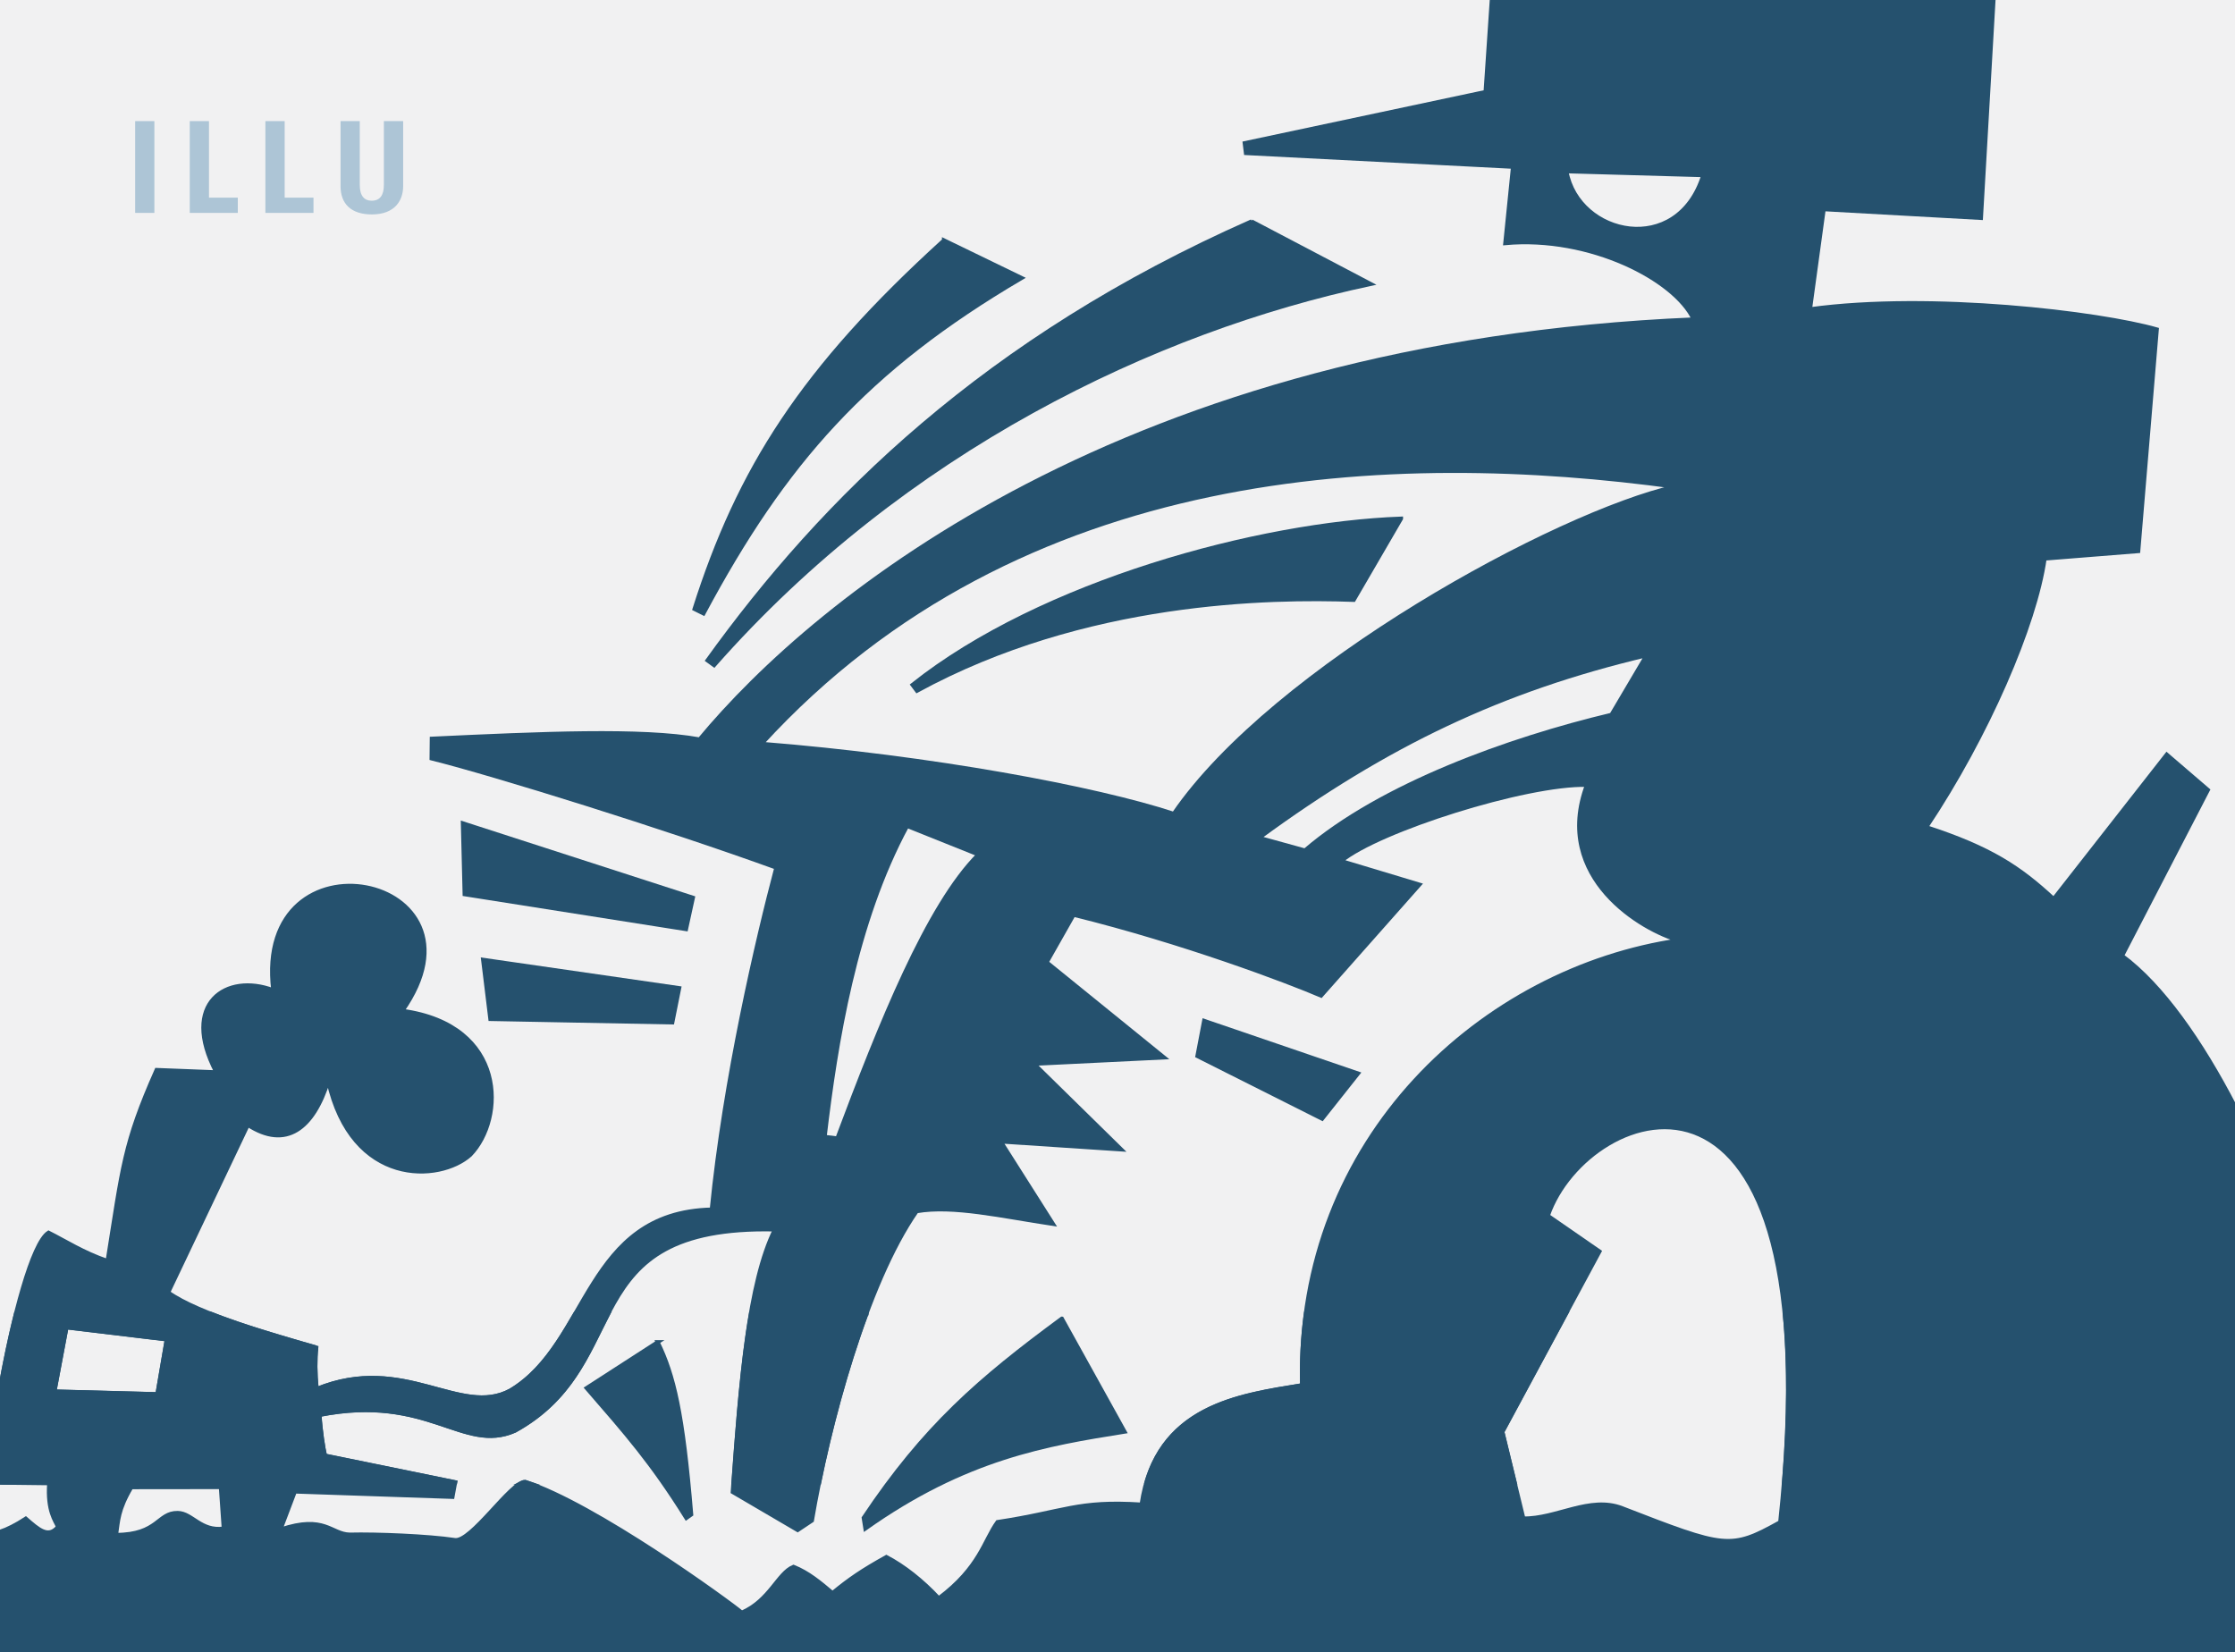 <?xml version="1.0" encoding="UTF-8"?>
<svg id="Ebene_2" data-name="Ebene 2" xmlns="http://www.w3.org/2000/svg" xmlns:xlink="http://www.w3.org/1999/xlink" viewBox="0 0 422 312">
  <defs>
    <style>
      .cls-1 {
        stroke-miterlimit: 3.86;
      }

      .cls-1, .cls-2 {
        fill: none;
      }

      .cls-1, .cls-3 {
        stroke: #25516e;
        stroke-width: .75px;
      }

      .cls-2, .cls-4, .cls-5, .cls-6, .cls-7 {
        stroke-width: 0px;
      }

      .cls-3 {
        stroke-miterlimit: 10;
      }

      .cls-3, .cls-4 {
        fill-rule: evenodd;
      }

      .cls-3, .cls-4, .cls-7 {
        fill: #25516e;
      }

      .cls-5 {
        fill: #adc5d6;
      }

      .cls-8 {
        clip-path: url(#clippath);
      }

      .cls-6 {
        fill: #f1f1f2;
      }
    </style>
    <clipPath id="clippath">
      <rect class="cls-2" width="422" height="312"/>
    </clipPath>
  </defs>
  <g id="Ebene_1-2" data-name="Ebene 1">
    <rect class="cls-6" width="422" height="312"/>
    <g class="cls-8">
      <g>
        <path class="cls-7" d="m264.54,97.93l-8.93,15.35c-15.63-.56-50.8-.14-82.48,17.16l-.84-1.12c24.42-19.4,65.45-30.42,92.25-31.4Z"/>
        <path class="cls-1" d="m264.54,97.93l-8.93,15.35c-15.63-.56-50.8-.14-82.48,17.16l-.84-1.12c24.42-19.4,65.45-30.42,92.25-31.4Z"/>
        <path class="cls-7" d="m236.3,41.8l22.5,11.82c-40.85,8.69-88.23,31.42-123.97,71.99l-1.25-.91c21.93-30.46,52.49-60.69,102.73-82.9Z"/>
        <path class="cls-1" d="m236.3,41.8l22.5,11.82c-40.85,8.69-88.23,31.42-123.97,71.99l-1.25-.91c21.93-30.46,52.49-60.69,102.73-82.9Z"/>
        <path class="cls-7" d="m178.23,45.38l14.66,7.11c-29.32,17.22-44.83,34.88-60.06,63.35l-1.7-.85c8.41-26.48,20.34-45.28,47.1-69.6Z"/>
        <path class="cls-1" d="m178.23,45.38l14.66,7.11c-29.32,17.22-44.83,34.88-60.06,63.35l-1.7-.85c8.41-26.48,20.34-45.28,47.1-69.6Z"/>
        <polygon class="cls-7" points="130.84 169.51 87.39 155.46 87.72 168.86 129.54 175.45 130.84 169.51"/>
        <polygon class="cls-1" points="130.84 169.51 87.39 155.46 87.72 168.86 129.54 175.45 130.84 169.51"/>
        <polygon class="cls-7" points="128.25 186.58 91.21 181.23 92.58 192.42 126.95 193.07 128.25 186.58"/>
        <polygon class="cls-1" points="128.25 186.58 91.21 181.23 92.58 192.42 126.95 193.07 128.25 186.58"/>
        <polygon class="cls-7" points="256.42 202.7 227.35 192.76 226.08 199.41 249.64 211.25 256.42 202.7"/>
        <polygon class="cls-1" points="256.42 202.7 227.35 192.76 226.08 199.41 249.64 211.25 256.42 202.7"/>
        <path class="cls-7" d="m200.5,248.99l11.84,21.35c-14.69,2.34-30.02,4.87-48.95,18.29l-.32-2.02c11.52-17.23,21.78-26.1,37.42-37.62Z"/>
        <path class="cls-1" d="m200.5,248.99l11.84,21.35c-14.69,2.34-30.02,4.87-48.95,18.29l-.32-2.02c11.52-17.23,21.78-26.1,37.42-37.62Z"/>
        <path class="cls-7" d="m124.19,253.43l-13.43,8.67c7.47,8.62,12.22,13.97,18.83,24.54l.93-.66c-1.58-19.13-3.29-26.31-6.34-32.55Z"/>
        <path class="cls-1" d="m124.19,253.43l-13.43,8.67c7.47,8.62,12.22,13.97,18.83,24.54l.93-.66c-1.58-19.13-3.29-26.31-6.34-32.55Z"/>
        <path class="cls-4" d="m42.23,288.63c-4.32.6-5.94-2.92-8.67-2.95-3.82-.07-3.66,4.13-11.64,4.14.41-2.69.33-4.67,2.88-8.99l16.89-.02.54,7.83m112.41-8.63c-.51,2.49-.96,4.89-1.34,7.13l-2.7,1.8-12.27-7.19c.04-.58.08-1.16.12-1.74h16.19Zm-68.72,0l-.49,2.68-29.76-1.01-2.72,7.17c8.4-2.82,9.53.89,13.09.95,5.01-.13,14.87.28,19.8,1.02,2.85.5,9.55-9.4,12.64-10.81h1.19c13.31,4.55,38.02,22.53,40.39,24.53,5.29-2.29,6.82-7.46,9.76-8.66,2.77,1.11,4.98,2.95,7.38,4.97,3.13-2.58,5.53-4.24,10.16-6.82,3.27,1.7,6.8,4.47,9.89,7.8,7.79-5.84,8.56-10.91,11.09-14.4,12.82-1.94,14.96-4.08,27.2-3.3.21-1.47.51-2.84.88-4.11h69.59s1.63,6.71,1.63,6.71c6.18.12,12.55-4.3,18.63-1.94,19.5,7.56,20.42,7.9,29.85,2.65.27-2.55.51-5.02.7-7.42h85.18s0,32,0,32H0v-22.75c1.4-.47,3-1.27,4.86-2.49,2.39,2.08,4.25,3.79,6.08,1.55-.49-1.14-2.04-3-1.67-8.22l-6.72-.09h83.38Z"/>
        <path class="cls-3" d="m31.48,252.92l-18.92-2.27-2.27,12.1,19.43.51,1.77-10.33m184.94,27.08c4.3-14.84,18.51-16.63,29.42-18.43-.12-4.67.13-9.2.72-13.56h49.15s-12.04,22.35-12.04,22.35l2.35,9.65h-69.59Zm-117.93,0c.24-.12.47-.18.66-.17.17.06.35.11.53.17h-1.19Zm238.49-32c.85,8.67.9,19.24-.15,32h85.18v-32.01h-85.03Zm-173.35,0c-3.86,10.36-6.93,22.01-8.97,32h-16.19c.86-11.88,1.74-22.92,3.31-31.99h21.85Zm-123.97,0c6.52,2.59,14.68,4.89,20.06,6.44-.23,2.18-.23,4.87.07,7.84,16.55-6.77,27.12,5.43,36.61.27,5.58-3.35,8.96-8.89,12.25-14.55h6.23c-3.96,7.59-7.01,16.28-17.67,22.16-9.81,4.29-16.28-7.06-36.88-2.99.19,3.11.71,6.35,1.03,7.69l24.59,5.03-.02.1H2.55L0,279.97v-17.65c.87-4.91,1.9-9.88,3.02-14.32h36.63Z"/>
        <path class="cls-4" d="m143.79,140.45c48.81-53.37,119.55-55.79,172.47-48.55-22.26,5.03-75.71,34.15-94.64,61.77-14.64-4.82-45.67-10.66-77.83-13.22m27.48,15.51l13.48,5.39c-9.59,9.58-18.57,32.04-26.65,53.6l-2.39-.3c2.1-17.67,5.69-40.42,15.57-58.7Zm124.5-123.6c2.23,12.19,20.97,16.32,25.83.73l-25.83-.73Zm15.13,91.38l-6.64,11.24c-19.35,4.61-43.49,13.27-57.87,25.62l-8.66-2.39c24.14-17.7,45.89-28.01,73.17-34.47Zm-202.26,124.27c5.51-9.47,10.78-19.27,25.73-19.61,2.44-24.7,8.67-51.27,12.2-64.56-20.89-7.58-53.15-17.63-65.1-20.62l.04-3.73c20.58-.95,39.73-1.83,50.57.14,22.14-26.68,80.47-74.77,187.7-79.31-3.52-7.55-19.56-15.85-35.58-14.39l1.46-14.42-50.43-2.59-.24-1.88,45.48-9.67,1.17-17.36h94.75l-2.37,41.16-29.69-1.65-2.59,18.88c22.9-3.13,54.73.73,65.48,3.81l-3.5,41.87-17.68,1.41c-1.78,12.52-10.84,33.47-22.35,50.71,12.12,3.95,17.65,7.63,24.05,13.56l21.35-27.27,7.78,6.68-16.21,31.32c7.53,5.55,14.94,16.13,21.33,28.48v39.03h-85.03c-5.05-51.27-38.53-36.28-44.71-18.44l9.75,6.74-6.31,11.7h-49.15c5.23-39.34,37.35-65.63,70.48-70.44-6.81-1.84-24-11.76-17.4-29.35-11.55-.27-39.33,8.55-46.41,14.38l14.78,4.45-18.57,20.97c-6.29-2.7-26.06-10.18-46.72-15.27l-5.09,8.98,22.16,17.97-24.56,1.2,16.48,16.17-22.76-1.5,9.88,15.57c-9.73-1.46-18.87-3.6-25.76-2.4-3.5,5.03-6.68,11.82-9.45,19.27h-21.85c1.1-6.38,2.54-11.79,4.54-15.82-20.89-.46-26.79,6.93-31.43,15.83h-6.23Zm-105.62,0c1.97-7.82,4.18-14,6.14-15.26,3.23,1.62,6.54,3.78,11.15,5.36,2.84-17.73,3.06-22.15,9.25-36.08l11.28.44c-6.86-13.05,1.91-18.82,10.75-15.49-3.79-31.27,42.44-21.85,24.38,3.89,19.81,2.72,19.42,20.4,12.82,27.2-5.73,5.15-22.34,6.12-26.81-13.99-2.82,9.03-7.97,13.01-15.18,8.33l-15.04,31.64c1.89,1.35,4.69,2.69,7.88,3.96H3.02Z"/>
        <path class="cls-1" d="m310.9,123.73l-6.64,11.24c-19.35,4.61-43.49,13.27-57.87,25.62l-8.66-2.39c24.14-17.7,45.89-28.01,73.17-34.47Z"/>
        <path class="cls-1" d="m295.77,32.35c2.22,12.19,20.97,16.32,25.83.73l-25.83-.73Z"/>
        <path class="cls-1" d="m292.26,229.56c7.41-21.42,54.2-38.73,43.86,57.87-9.43,5.25-10.35,4.91-29.85-2.65-6.08-2.36-12.45,2.06-18.63,1.94l-3.98-16.36,18.35-34.05-9.75-6.74Z"/>
        <polygon class="cls-1" points="31.48 252.91 12.56 250.64 10.28 262.74 29.71 263.25 31.48 252.91"/>
        <path class="cls-1" d="m42.23,288.63c-4.32.6-5.94-2.92-8.67-2.95-3.82-.07-3.66,4.13-11.64,4.14.41-2.69.33-4.67,2.88-8.99l16.89-.02.55,7.83Z"/>
        <path class="cls-1" d="m59.71,254.44c-.23,2.18-.23,4.87.07,7.84,16.55-6.77,27.12,5.43,36.61.27,14.92-8.94,14.1-33.62,37.99-34.16,2.44-24.7,8.67-51.27,12.2-64.56-20.89-7.58-53.15-17.63-65.1-20.62l.04-3.73c20.58-.96,39.73-1.83,50.57.14,22.14-26.68,80.47-74.77,187.7-79.31-3.52-7.55-19.56-15.85-35.58-14.39l1.46-14.42-50.43-2.59-.23-1.88,45.48-9.67L281.66,0h94.75l-2.37,41.16-29.69-1.65-2.59,18.88c22.9-3.13,54.73.73,65.48,3.81l-3.5,41.87-17.68,1.41c-1.78,12.52-10.84,33.47-22.35,50.71,12.12,3.94,17.65,7.63,24.05,13.56l21.35-27.27,7.78,6.68-16.21,31.32c7.53,5.55,14.94,16.13,21.33,28.48v103.03H0v-22.75c1.4-.47,3-1.27,4.87-2.49,2.39,2.08,4.25,3.79,6.08,1.55-.49-1.14-2.04-3-1.67-8.22L0,279.97v-17.65c2.39-13.55,6.09-27.6,9.16-29.57,3.23,1.62,6.54,3.78,11.15,5.36,2.84-17.73,3.06-22.14,9.25-36.08l11.28.44c-6.86-13.05,1.91-18.82,10.75-15.49-3.79-31.27,42.44-21.85,24.38,3.89,19.81,2.72,19.42,20.4,12.82,27.2-5.73,5.15-22.34,6.12-26.81-13.99-2.82,9.04-7.97,13.02-15.18,8.33l-15.04,31.64c5.73,4.11,19.92,8.08,27.95,10.4Z"/>
        <path class="cls-1" d="m171.27,155.96l13.48,5.4c-9.59,9.58-18.57,32.04-26.65,53.6l-2.39-.3c2.1-17.67,5.69-40.42,15.57-58.7Z"/>
        <path class="cls-1" d="m202.72,172.73l-5.09,8.98,22.16,17.97-24.56,1.2,16.48,16.17-22.76-1.5,9.88,15.57c-9.73-1.46-18.87-3.6-25.76-2.4-9.58,13.78-16.77,40.73-19.76,58.4l-2.7,1.8-12.27-7.19c1.5-20.96,2.99-39.53,7.97-49.57-38.7-.85-25.94,25.21-49.1,37.99-9.81,4.29-16.28-7.06-36.88-2.99.19,3.12.71,6.35,1.03,7.69l24.59,5.03-.51,2.78-29.76-1.01-2.72,7.17c8.4-2.82,9.53.89,13.09.95,5.01-.13,14.86.28,19.8,1.02,3.08.54,10.63-11.03,13.3-10.98,13.17,4.23,38.52,22.67,40.91,24.7,5.29-2.29,6.82-7.46,9.76-8.66,2.77,1.1,4.98,2.95,7.37,4.97,3.13-2.58,5.53-4.24,10.17-6.82,3.27,1.7,6.8,4.47,9.89,7.8,7.79-5.84,8.56-10.91,11.09-14.4,12.82-1.94,14.96-4.08,27.2-3.3,2.72-18.65,18.45-20.59,30.3-22.54-1.17-46.81,34.38-78.66,71.2-84-6.81-1.84-24-11.76-17.4-29.35-11.55-.27-39.33,8.55-46.41,14.38l14.78,4.45-18.57,20.97c-6.29-2.7-26.06-10.18-46.72-15.27Z"/>
        <path class="cls-1" d="m143.79,140.45c48.81-53.37,119.55-55.79,172.47-48.55-22.26,5.03-75.71,34.15-94.64,61.77-14.64-4.82-45.67-10.66-77.83-13.22Z"/>
      </g>
    </g>
    <rect class="cls-5" x="25.52" y="22.87" width="3.63" height="17.33"/>
    <polyline class="cls-5" points="44.9 40.2 44.9 37.32 39.46 37.32 39.46 22.87 35.83 22.87 35.83 40.2 44.9 40.2"/>
    <polyline class="cls-5" points="59.19 40.2 59.19 37.32 53.75 37.32 53.75 22.87 50.11 22.87 50.11 40.2 59.19 40.2"/>
    <path class="cls-5" d="m72.48,22.87v12.05c0,1.92-.72,2.98-2.31,2.98-1.32,0-2.24-.84-2.24-2.98v-12.05h-3.63v12.29c0,3.26,1.92,5.33,5.92,5.33,4.43,0,5.9-2.74,5.9-5.33v-12.29h-3.63"/>
  </g>
</svg>